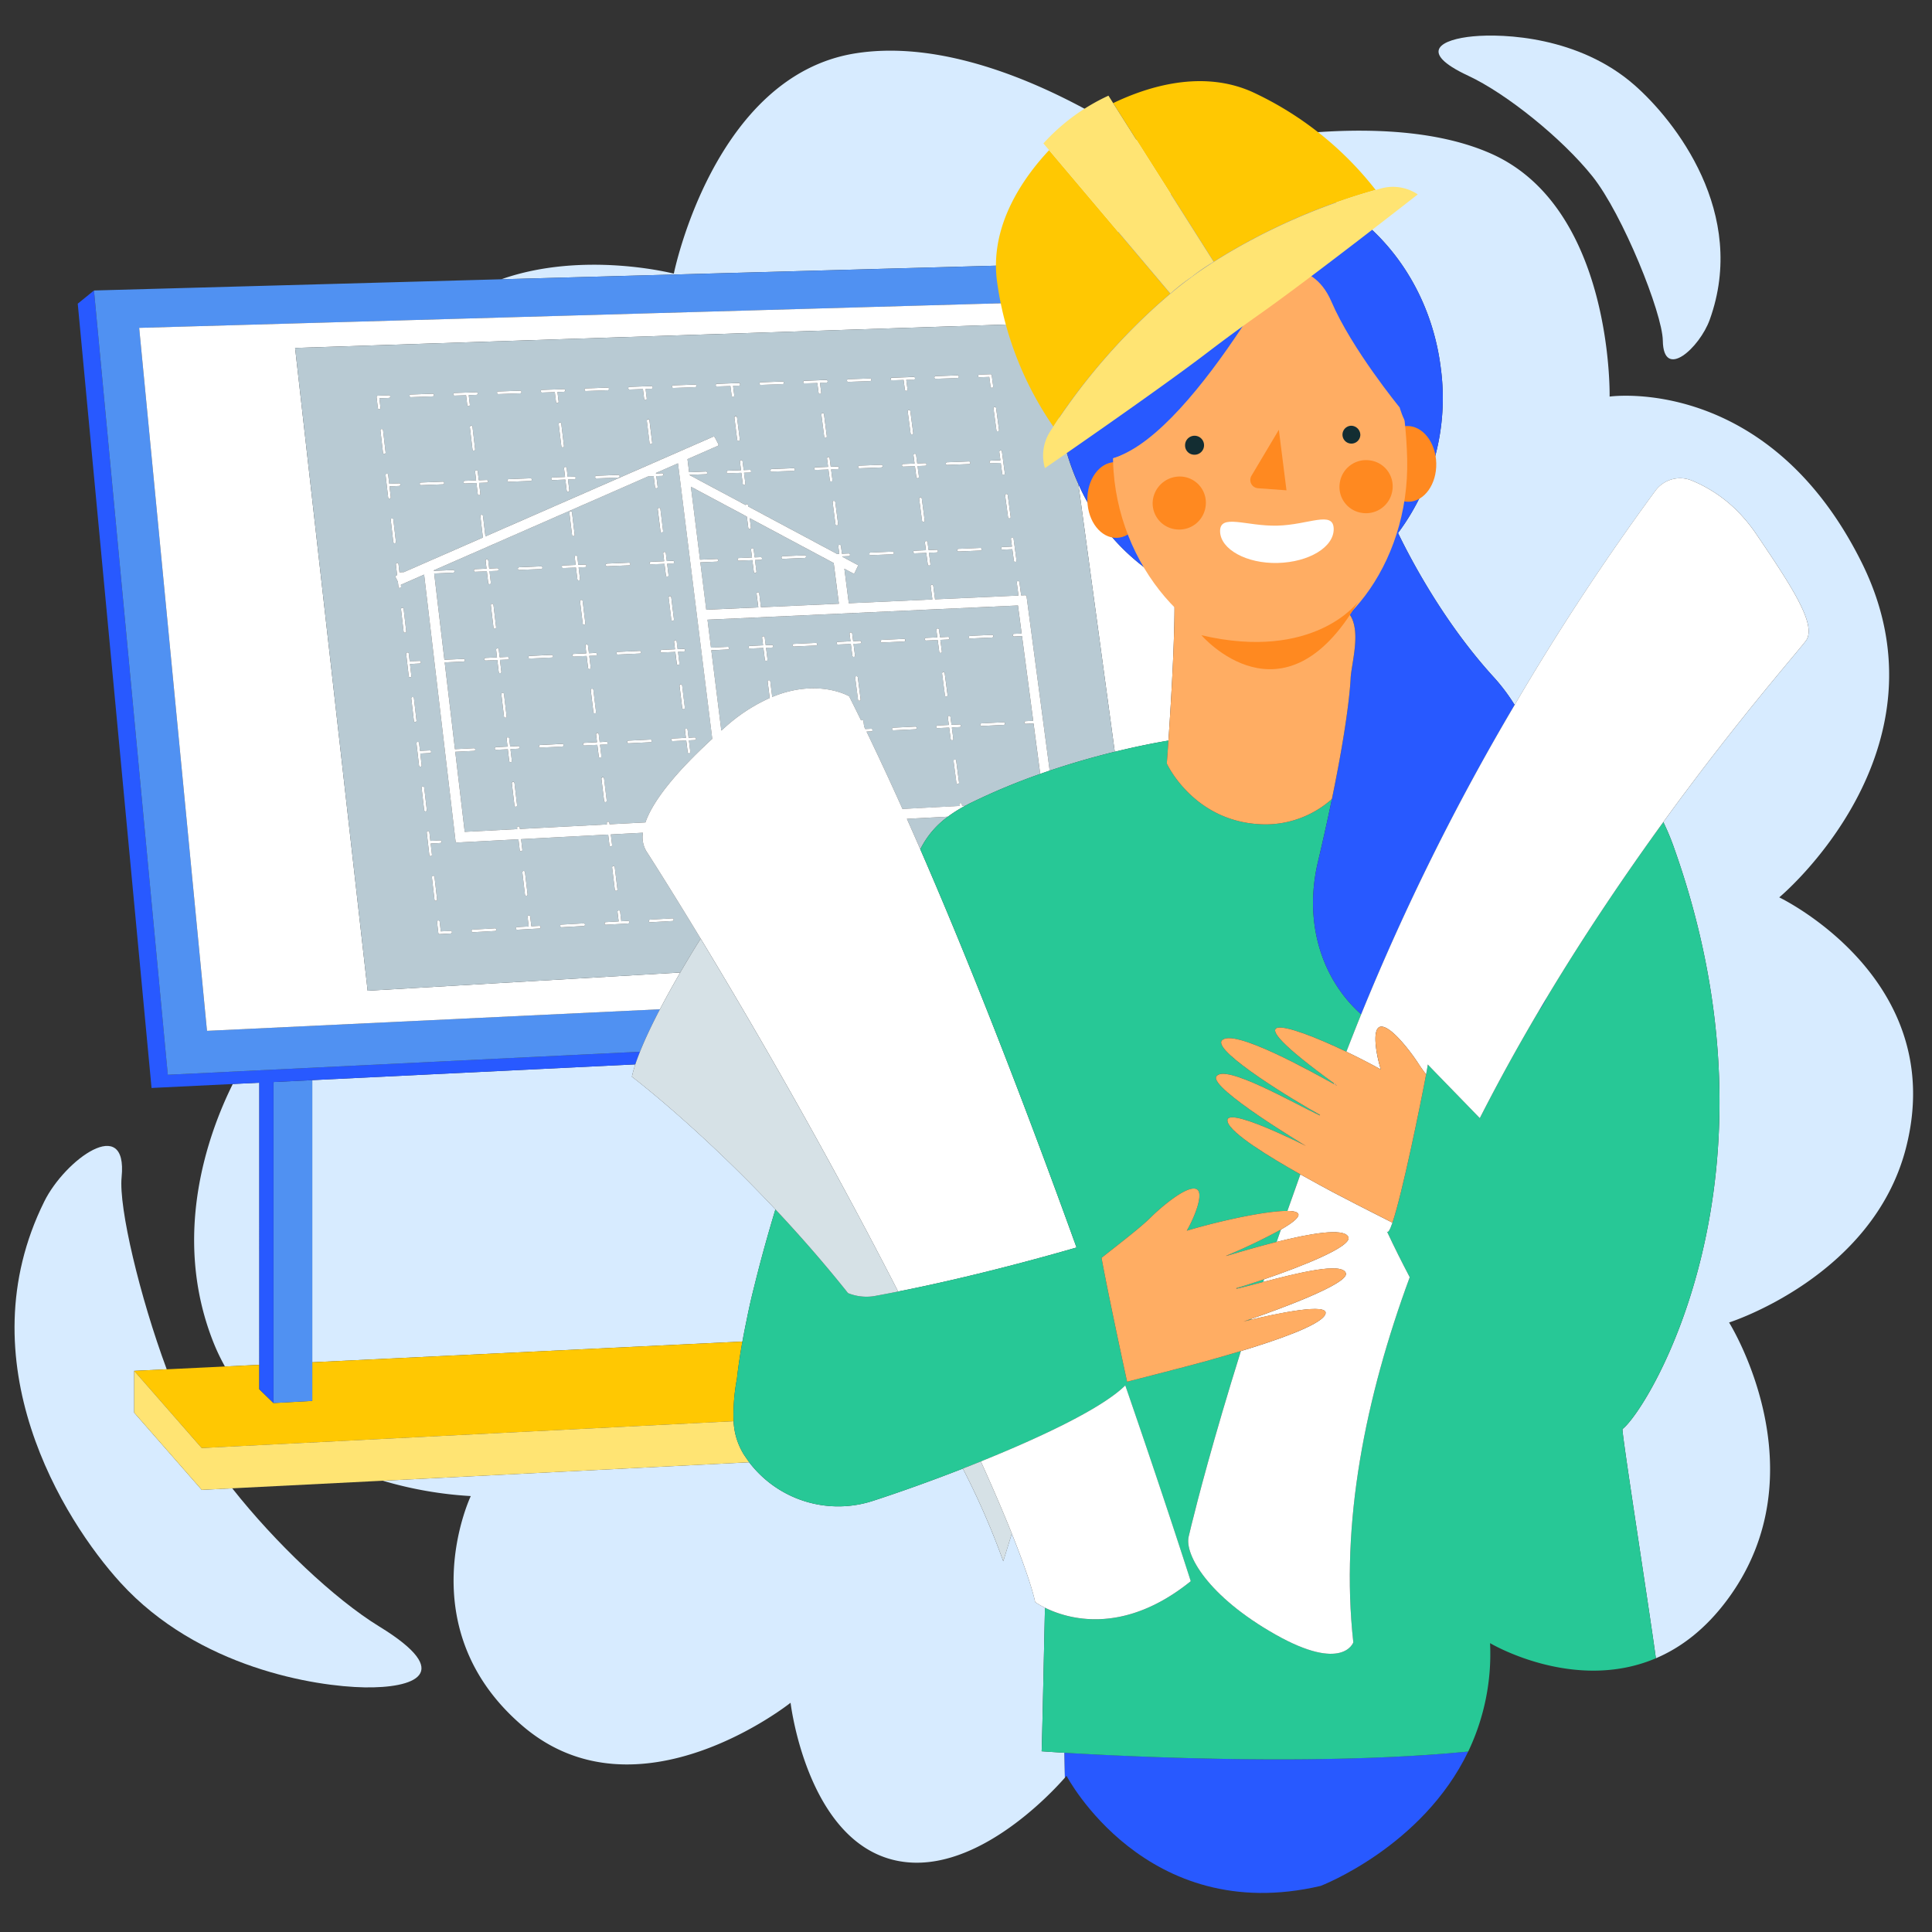<?xml version="1.0" encoding="UTF-8"?>
<svg xmlns="http://www.w3.org/2000/svg" xmlns:xlink="http://www.w3.org/1999/xlink" id="Calque_1" data-name="Calque 1" viewBox="0 0 500 500">
  <rect x="0" y="0" width="500" height="500" fill="#333333" stroke="none"/>
  <defs>
    <style>.cls-1{fill:none;}.cls-2{fill:#d7ebff;}.cls-3{fill:url(#linear-gradient);}.cls-4{fill:url(#linear-gradient-2);}.cls-5{fill:#362624;}.cls-6{fill:#ffc802;}.cls-7{fill:#ffe473;}.cls-8{fill:#5091f2;}.cls-9{fill:#2859ff;}.cls-10{fill:#fff;}.cls-11{fill:#b8cad3;}.cls-12{fill:#27c896;}.cls-13{fill:#d6e1e6;}.cls-14{fill:#ffad63;}.cls-15{fill:#ff8920;}.cls-16{fill:#132d32;}</style>
    <linearGradient id="linear-gradient" x1="4879.217" y1="594.888" x2="5188.035" y2="594.888" gradientTransform="matrix(0.983, -0.056, 0, 1, -4759.593, 66.087)" gradientUnits="userSpaceOnUse">
      <stop offset="0" stop-color="#fde9b6"></stop>
      <stop offset="1" stop-color="#038f9e"></stop>
    </linearGradient>
    <linearGradient id="linear-gradient-2" x1="4879.217" y1="573.608" x2="5188.035" y2="573.608" xlink:href="#linear-gradient"></linearGradient>
  </defs>
  <title>renovation-maison-plan-femme</title>
  <polygon class="cls-1" points="43.425 278.147 43.425 278.147 33.539 173.109 43.425 278.147"></polygon>
  <path class="cls-2" d="M269.573,453.224c.078-.355.526-21.835.864-37.145-.118-.059-.239-.118-.349-.175a17.209,17.209,0,0,1-2.2-1.3s-.737-4.473-6.034-17.7l-2.211,7.135a203.062,203.062,0,0,0-10.459-23.97c-8.5,3.318-16.748,6.239-23.171,8.321a28.988,28.988,0,0,1-32.127-9.951l-80.87,4.076-13.917.7a100.255,100.255,0,0,0,22.739,3.966s-16.3,34.174,13.493,59.559S204.6,440.67,204.6,440.67s4.09,34.884,26.354,40.61c20.532,5.281,41.5-17.621,44.641-21.22q-.055-3.242-.1-6.451C271.713,453.382,269.573,453.224,269.573,453.224Z"></path>
  <path class="cls-2" d="M163.528,278.646a32.441,32.441,0,0,1,.894-3.187l-83.607,4.078v73.019l111.321-5.367c.338-1.877.721-3.82,1.14-5.813q.858-4.332,1.955-8.587c1.528-6.251,3.364-12.9,5.444-19.793C180.412,291.443,163.528,278.646,163.528,278.646Z"></path>
  <path class="cls-2" d="M67.109,280.205l-6.867.335c-6.388,12.867-15.883,39.088-5.129,66.555a52.968,52.968,0,0,0,3.1,6.55l8.9-.429Z"></path>
  <path class="cls-2" d="M460.467,232.24s45.6-37.894,21.323-86.682-65.225-42.922-65.225-42.922S417.57,53.9,385.973,39.8s-84.995,1.159-84.995,1.159S258.154,8.007,221.425,13.8s-47.04,57.022-47.04,57.022-23.295-6.061-44.65,1.456l153.159-4.212c7.69-11.759,19.628-19.992,33.79-21.742,27.277-3.37,52.435,18.551,56.193,48.962a58.371,58.371,0,0,1-11.068,42.654c3.655,7.544,12.216,23.583,24.885,37.432a48.869,48.869,0,0,1,5.3,7.071,636.871,636.871,0,0,1,36.442-55.462,7.94,7.94,0,0,1,9.344-2.644,35.976,35.976,0,0,1,13.155,9.3,40.76,40.76,0,0,1,3.548,4.519c9.6,14.136,15.362,23.177,13.113,27.333-.786,1.454-16.972,19.483-37.125,47.26a63.129,63.129,0,0,1,2.559,6.064c30.67,85.559-6.446,145.919-13.121,151.018-.355.271,6.747,45.554,8.637,59.325,6.409-2.727,12.775-7.456,18.487-15.156,24.627-33.2.452-71.74.452-71.74s37.17-11.794,45.763-45.111C504.566,253.282,460.467,232.24,460.467,232.24Z"></path>
  <path class="cls-2" d="M34.726,365.6V354.777h0l8.423-.406c-6.989-18.822-12.456-41.884-11.675-49.724,1.629-16.387-14.647-4.535-20.012,6.291-20.521,41.382,4.83,82.325,19.736,98.674C51.33,431.7,81.652,436.464,94.333,436.689s23.771-3.541,3.819-15.752c-11.618-7.118-26.934-21.68-38.045-35.76l-7.9.4Z"></path>
  <polygon class="cls-2" points="38.252 358.806 43.816 365.164 43.817 365.164 38.252 358.806"></polygon>
  <path class="cls-2" d="M379.97,19.6c9.863,4.591,24.295,16.214,32.136,26.018s18.12,35.417,18.229,42.526c.155,10.448,9.546,1.808,12.139-5.4C452.4,55.205,433.5,31.2,422.935,21.965,408.661,9.482,389.2,8.651,381.214,9.406S366.527,13.331,379.97,19.6Z"></path>
  <polygon class="cls-2" points="193.89 378.434 193.89 378.433 113.02 382.51 193.89 378.434"></polygon>
  <polygon class="cls-3" points="193.89 378.434 193.89 378.433 113.02 382.51 193.89 378.434"></polygon>
  <polygon class="cls-2" points="43.817 365.164 43.816 365.164 44.296 365.713 44.297 365.712 43.817 365.164"></polygon>
  <polygon class="cls-4" points="43.817 365.164 43.816 365.164 44.296 365.713 44.297 365.712 43.817 365.164"></polygon>
  <path class="cls-5" d="M52.208,374.751,44.3,365.712h0l7.91,9.039,15.728-.793h.007l105.98-5.342Z"></path>
  <path class="cls-6" d="M38.252,358.806l5.565,6.358.48.549,7.911,9.038,121.714-6.135,15.932-.8a49.69,49.69,0,0,1,.861-10.992c.328-2.982.8-6.2,1.422-9.633L80.815,352.555v10l-10.039.553-3.667-3.571v-6.318l-8.9.429-15.06.726-8.423.406Z"></path>
  <path class="cls-7" d="M193.89,378.433c-.111-.148-.21-.307-.318-.458q-.351-.481-.695-1c-.088-.133-.186-.255-.272-.39q-.155-.244-.308-.494l-.016-.024c-.045-.073-.083-.158-.126-.233a17.779,17.779,0,0,1-2.3-8.022l-15.932.8-105.98,5.342h-.007l-15.728.793-7.91-9.039-.48-.549-5.564-6.358-3.525-4.028h0V365.6l17.48,19.973,7.9-.4,39-1.966,13.917-.7Z"></path>
  <polygon class="cls-8" points="70.776 280.026 70.776 363.106 80.815 362.553 80.815 352.555 80.815 279.536 70.776 280.026"></polygon>
  <path class="cls-9" d="M67.109,353.216v6.318l3.667,3.571v-83.08l10.039-.49,83.607-4.078c.345-1.042.755-2.141,1.207-3.272l-122.2,5.961h0L33.539,173.109,24.322,75.175h0l-4.2,3.418,19.1,202.972,21.018-1.025,6.867-.335Z"></path>
  <path class="cls-8" d="M33.539,173.109l9.886,105.038,122.2-5.961c1.391-3.477,3.227-7.288,5.157-10.986l-117.22,5.585L36.018,84.848l241.747-6.9a55.465,55.465,0,0,1,5.129-9.883L129.735,72.276l-105.413,2.9h0Z"></path>
  <path class="cls-10" d="M95.148,256.4,76.374,90.052l197.04-6.487.942,6.93a58.437,58.437,0,0,1,3.409-12.546l-241.747,6.9L53.567,266.784l117.22-5.585c1.773-3.4,3.614-6.681,5.259-9.516Z"></path>
  <path class="cls-10" d="M303.871,151.728a54.831,54.831,0,0,1-24.789-26.471l9.421,69.3c6.213-1.523,11.131-2.434,13.889-2.894C303.08,181.6,304.318,161.341,303.871,151.728Z"></path>
  <path class="cls-11" d="M238.173,219.792c.136-.259.272-.523.408-.781a23.077,23.077,0,0,1,6.737-7.654l-10.612.559Q236.442,215.816,238.173,219.792Z"></path>
  <path class="cls-11" d="M265.475,187.326h-.017a.343.343,0,0,1-.016-.685l1.948-.1-2.9-21.91-2.037.093h-.015a.343.343,0,0,1-.016-.685l1.978-.09-.959-7.245L183.1,160.386l.9,7.226,4.343-.2a.343.343,0,0,1,.031.685l-4.289.2,2.592,20.784c.342-.3.68-.608,1.032-.917A44.264,44.264,0,0,1,199.2,180.65l-.529-4.2a.343.343,0,1,1,.68-.086l.5,4.01c.739-.3,1.469-.584,2.177-.818,10.714-3.525,17.727.648,17.727.648,1.032,2.048,2.067,4.143,3.1,6.262a.34.34,0,0,1,.6.178l.181,1.413c.1.206.2.414.3.621l1.52-.075a.343.343,0,0,1,.034.685l-1.232.06c3.1,6.409,6.2,13.1,9.3,20.008l14.743-.771-.045-.344a.343.343,0,1,1,.68-.089l.052.4.872-.046c.36-.191.716-.389,1.082-.57a164.627,164.627,0,0,1,18.261-7.643l-1.729-13.062Zm-65.706-19.746-1.517.069.38,3.019a.343.343,0,0,1-.3.383l-.043,0a.344.344,0,0,1-.34-.3l-.387-3.073-3.494.159h-.016a.343.343,0,0,1-.015-.685l3.439-.157-.244-1.939a.343.343,0,1,1,.68-.086l.251,1.994,1.572-.072a.343.343,0,1,1,.031.685Zm11.4-.518-5.7.259h-.016a.343.343,0,0,1-.015-.685l5.7-.259a.348.348,0,0,1,.358.327A.343.343,0,0,1,211.166,167.062Zm11.268,14.292a.287.287,0,0,1-.044,0,.343.343,0,0,1-.34-.3l-.729-5.673a.343.343,0,0,1,.68-.087l.729,5.674A.343.343,0,0,1,222.433,181.354Zm.13-14.81-1.678.076.386,3a.342.342,0,0,1-.3.384l-.043,0a.344.344,0,0,1-.34-.3l-.393-3.06-3.334.151h-.016a.343.343,0,0,1-.015-.685l3.278-.149-.248-1.932a.343.343,0,0,1,.68-.087l.255,1.988,1.734-.079a.343.343,0,1,1,.031.685Zm5.683-.259a.343.343,0,0,1-.015-.685l5.7-.259a.343.343,0,1,1,.031.685l-5.7.259Zm8.671,22.442-5.711.28h-.017a.343.343,0,0,1-.016-.685l5.712-.28a.338.338,0,0,1,.359.326A.343.343,0,0,1,236.917,188.727Zm2.725-22.96a.343.343,0,0,1-.015-.685l2.956-.134-.252-1.923a.343.343,0,0,1,.68-.09l.26,1.982,2.055-.093a.343.343,0,1,1,.031.685l-2,.091.392,2.988a.343.343,0,0,1-.295.384l-.045,0a.344.344,0,0,1-.34-.3l-.4-3.046-3.015.137Zm5.592,14.124a.343.343,0,0,1-.295.385l-.045,0a.343.343,0,0,1-.34-.3l-.741-5.653a.343.343,0,1,1,.68-.089Zm2.67,22.993a.348.348,0,0,1-.045,0,.343.343,0,0,1-.34-.3l-.741-5.652a.343.343,0,0,1,.679-.09l.742,5.652A.343.343,0,0,1,247.9,202.883Zm.436-14.717-2.007.1.384,2.93a.343.343,0,0,1-.3.384l-.045,0a.343.343,0,0,1-.34-.3l-.391-2.985-3.017.148h-.017a.343.343,0,0,1-.017-.685l2.962-.145-.26-1.985a.343.343,0,0,1,.68-.089l.268,2.04,2.063-.1a.343.343,0,1,1,.034.685Zm2.7-22.918a.343.343,0,0,1-.015-.685l5.7-.259a.347.347,0,0,1,.358.327.343.343,0,0,1-.327.358l-5.7.259Zm8.724,22.358-5.711.28h-.017a.343.343,0,0,1-.016-.685l5.711-.28a.343.343,0,1,1,.034.685Z"></path>
  <path class="cls-11" d="M195.8,153.669a.343.343,0,1,1,.68-.085l.449,3.569,20.171-.917-1.347-10.529L194.028,134.1l.3,2.4a.343.343,0,0,1-.3.383l-.043,0a.343.343,0,0,1-.34-.3l-.363-2.884-14.482-7.739,2.355,18.885,4.346-.182a.343.343,0,1,1,.029.685l-4.29.18,1.529,12.265,13.469-.612Zm6.761-9.719,5.685-.238a.339.339,0,0,1,.357.328.343.343,0,0,1-.328.357l-5.685.238h-.015a.343.343,0,0,1-.014-.685Zm-7.095,4.322-.043,0a.343.343,0,0,1-.34-.3l-.379-3.009-3.485.146h-.015a.343.343,0,0,1-.014-.685l3.428-.144-.252-2a.343.343,0,1,1,.68-.085l.259,2.061,1.57-.066a.343.343,0,0,1,.029.685l-1.513.063.371,2.952A.343.343,0,0,1,195.467,148.272Z"></path>
  <path class="cls-11" d="M169.755,122.4l.016.128,1.57-.06a.343.343,0,0,1,.026.685l-1.511.058.342,2.773a.342.342,0,0,1-.3.382l-.042,0a.343.343,0,0,1-.34-.3l-.349-2.831-1.45.056L112.275,147.6l.016.134,4.989-.209a.343.343,0,0,1,.029.685l-4.937.207,2.637,22.329,4.95-.225a.343.343,0,0,1,.031.685l-4.9.223,2.652,22.452,4.911-.241a.343.343,0,0,1,.033.685l-4.864.239,2.447,20.717,13.592-.711-.038-.324a.343.343,0,0,1,.681-.081l.044.369,22.529-1.179-.04-.328a.343.343,0,0,1,.681-.082l.045.375,9.272-.485c1.87-5.347,7.383-12.508,17.3-21.638l-8.872-71.295Zm.764,9a.341.341,0,0,1,.382.3l.7,5.717a.343.343,0,0,1-.3.382l-.043,0a.342.342,0,0,1-.339-.3l-.7-5.716A.343.343,0,0,1,170.52,131.407Zm-2.07,13.974,3.429-.144-.249-2.016a.343.343,0,0,1,.681-.084l.255,2.07,1.569-.066a.343.343,0,0,1,.028.685l-1.514.064.365,2.963a.343.343,0,0,1-.3.382l-.042,0a.343.343,0,0,1-.34-.3l-.372-3.019-3.485.146h-.015a.343.343,0,0,1-.014-.685Zm5.975,14.906a.343.343,0,0,1-.3.382.323.323,0,0,1-.042,0,.342.342,0,0,1-.34-.3l-.7-5.716a.343.343,0,1,1,.68-.084Zm-26.776-27.974a.343.343,0,0,1,.381.3l.692,5.739a.343.343,0,0,1-.3.381l-.041,0a.343.343,0,0,1-.34-.3l-.692-5.738A.344.344,0,0,1,147.648,132.314Zm-1.941,14.021,3.27-.137-.244-2.027a.343.343,0,1,1,.681-.082l.251,2.08,1.728-.072a.338.338,0,0,1,.357.328.343.343,0,0,1-.328.357l-1.675.07.359,2.975a.343.343,0,0,1-.3.382l-.042,0a.343.343,0,0,1-.339-.3l-.365-3.029-3.323.139h-.015a.343.343,0,0,1-.014-.685Zm5.782,14.968a.344.344,0,0,1-.3.382l-.042,0a.343.343,0,0,1-.339-.3l-.692-5.738a.343.343,0,0,1,.68-.082Zm-28.5-13.329h-.015a.343.343,0,0,1-.015-.685l2.949-.124-.24-2.039a.343.343,0,0,1,.681-.08l.247,2.09,2.05-.086a.34.34,0,0,1,.357.328.343.343,0,0,1-.328.357l-2,.084.352,2.987a.343.343,0,0,1-.3.38l-.04,0a.343.343,0,0,1-.341-.3l-.358-3.038Zm5.4,14.353a.343.343,0,0,1-.3.38l-.04,0a.343.343,0,0,1-.34-.3l-.679-5.76a.343.343,0,0,1,.681-.08Zm-2.719,8.623a.343.343,0,0,1-.015-.685l2.964-.135-.231-1.963a.343.343,0,1,1,.681-.08l.237,2.012,2.048-.093a.338.338,0,0,1,.358.327.343.343,0,0,1-.327.358l-2,.091.361,3.066a.343.343,0,0,1-.3.38l-.041,0a.343.343,0,0,1-.34-.3l-.367-3.115-3.013.137Zm5.435,14.417a.343.343,0,0,1-.3.38l-.041,0a.343.343,0,0,1-.34-.3l-.679-5.76a.343.343,0,0,1,.681-.08Zm2.416,23.421-.041,0a.343.343,0,0,1-.34-.3l-.679-5.76a.343.343,0,1,1,.681-.081l.679,5.76A.343.343,0,0,1,133.524,208.789Zm.585-15.021-2,.1.356,3.022a.344.344,0,0,1-.3.381l-.041,0a.343.343,0,0,1-.34-.3l-.362-3.068-3.026.148h-.017a.343.343,0,0,1-.016-.685l2.979-.146-.237-2.01a.343.343,0,1,1,.681-.08l.242,2.056,2.046-.1a.343.343,0,1,1,.034.685Zm.256-46.271h-.015a.343.343,0,0,1-.014-.685l5.685-.239a.343.343,0,0,1,.029.685Zm2.7,22.935a.343.343,0,0,1-.015-.685l5.7-.26a.343.343,0,0,1,.031.685l-5.7.259Zm8.463,22.776-5.711.28H139.8a.343.343,0,0,1-.016-.685l5.711-.28a.339.339,0,0,1,.359.325A.343.343,0,0,1,145.532,193.209Zm2.935-23.295a.343.343,0,0,1-.015-.685l3.285-.149-.236-1.955a.343.343,0,0,1,.68-.082l.242,2.005,1.727-.079a.343.343,0,0,1,.031.685l-1.676.076.368,3.05a.342.342,0,0,1-.3.381l-.041,0a.343.343,0,0,1-.34-.3l-.374-3.1-3.336.152Zm5.79,14.343a.342.342,0,0,1-.3.381.3.3,0,0,1-.041,0,.343.343,0,0,1-.34-.3l-.692-5.739a.343.343,0,0,1,.681-.082Zm2.468,23.334a.307.307,0,0,1-.042,0,.343.343,0,0,1-.34-.3l-.692-5.738a.343.343,0,1,1,.68-.082l.692,5.738A.342.342,0,0,1,156.725,207.591Zm.23-14.943-1.677.082.362,3a.343.343,0,0,1-.3.381l-.042,0a.343.343,0,0,1-.34-.3l-.368-3.051-3.349.164h-.017a.343.343,0,0,1-.016-.685l3.3-.162-.242-2a.343.343,0,1,1,.681-.082l.247,2.053,1.725-.085a.343.343,0,0,1,.033.685Zm.152-46.1h-.015a.343.343,0,0,1-.014-.685l5.686-.239a.34.34,0,0,1,.357.328.343.343,0,0,1-.328.357Zm2.757,22.852a.343.343,0,0,1-.015-.685l5.7-.259a.343.343,0,0,1,.031.685l-5.7.259Zm8.515,22.693-5.712.28h-.017a.343.343,0,0,1-.016-.685l5.712-.28a.343.343,0,0,1,.034.685Zm9.186-3.516a.34.34,0,0,1,.382.3l.253,2.05,1.569-.077a.343.343,0,0,1,.033.685l-1.518.075.368,2.984a.343.343,0,0,1-.3.382.322.322,0,0,1-.042,0,.343.343,0,0,1-.34-.3l-.374-3.035-3.507.172h-.017a.343.343,0,0,1-.017-.685l3.456-.17-.246-2A.343.343,0,0,1,177.565,188.572Zm-1.707-11.051a.343.343,0,1,1,.68-.084l.7,5.717a.343.343,0,0,1-.3.382.322.322,0,0,1-.042,0,.342.342,0,0,1-.339-.3Zm1.445-9.262a.343.343,0,0,1-.327.358l-1.516.069.374,3.034a.343.343,0,0,1-.3.382.323.323,0,0,1-.042,0,.343.343,0,0,1-.34-.3l-.38-3.087-3.5.159h-.016a.343.343,0,0,1-.015-.685l3.443-.157-.24-1.947a.343.343,0,0,1,.68-.084l.247,2,1.569-.071A.345.345,0,0,1,177.3,168.26Z"></path>
  <path class="cls-11" d="M274.1,107.49a61.309,61.309,0,0,1,.257-17l-.942-6.93L76.374,90.052,95.148,256.4l80.9-4.719c.459-.792.909-1.561,1.33-2.273,2.306-3.893,3.959-6.479,3.959-6.479-8.624-14.242-14.035-22.6-14.035-22.6a7.068,7.068,0,0,1-.916-4.814l-8.305.437.33,2.735a.343.343,0,0,1-.3.382l-.041,0a.343.343,0,0,1-.34-.3l-.335-2.781-22.535,1.187.325,2.754a.343.343,0,0,1-.3.381l-.04,0a.343.343,0,0,1-.34-.3l-.33-2.8-15.878.836a.39.39,0,0,1-.4-.34l-.227-1.925v-.005l-7.905-67.071-6.005,2.633-.01,0,.052.453a.343.343,0,0,1-.3.38l-.04,0a.343.343,0,0,1-.34-.3l-.152-1.32-.584-1.149a.334.334,0,0,1,.155-.466l.232-.1-.316-2.746a.343.343,0,0,1,.3-.38.339.339,0,0,1,.38.3l.242,2.1,1.159-.049,20.433-8.948-.649-5.508a.343.343,0,1,1,.681-.08l.625,5.3,58.919-25.8a.378.378,0,0,1,.475.185l.884,1.722a.353.353,0,0,1,.025.267.31.31,0,0,1-.171.19l-7.838,3.436.421,3.377,4.349-.168a.343.343,0,0,1,.026.685l-4.29.165.006.051,14.538,7.771a.339.339,0,0,1,.264-.2.343.343,0,0,1,.383.3l.034.268,22.987,12.287.567-.024-.256-1.992a.343.343,0,0,1,.68-.087l.264,2.051,1.73-.073a.336.336,0,0,1,.357.328.343.343,0,0,1-.328.357l-1.671.07.012.094,3.948,2.11c.1.054.118.234.037.4l-.776,1.638c-.08.168-.226.261-.327.208l-2.351-1.256,1.145,8.934,21.632-.983-.448-3.418a.343.343,0,1,1,.68-.089l.456,3.476,21.6-.982-.451-3.37a.343.343,0,0,1,.68-.091l.458,3.43,1.014-.046h0a.385.385,0,0,1,.388.329v0l5.977,45.067c6.141-2.072,11.9-3.674,16.846-4.886l-9.421-69.3A61.147,61.147,0,0,1,274.1,107.49ZM168.248,238l5.738-.322a.343.343,0,0,1,.039.685l-5.738.322h-.02a.343.343,0,0,1-.018-.685Zm-9.529-13.873a.344.344,0,0,1,.381.3l.692,5.738a.343.343,0,0,1-.3.381l-.041,0a.342.342,0,0,1-.34-.3l-.692-5.738A.343.343,0,0,1,158.719,224.125Zm-1.947,14.518,3.33-.187-.3-2.473a.343.343,0,0,1,.681-.082l.3,2.517,1.722-.1a.347.347,0,0,1,.362.323.343.343,0,0,1-.323.362l-5.738.323h-.02a.343.343,0,0,1-.019-.685Zm-11.476.645,5.738-.322a.343.343,0,0,1,.039.685l-5.738.322h-.019a.343.343,0,0,1-.019-.685Zm-9.816-13.9a.343.343,0,0,1,.381.3l.679,5.76a.343.343,0,0,1-.3.381l-.04,0a.343.343,0,0,1-.34-.3l-.679-5.76A.343.343,0,0,1,135.481,225.388Zm-1.66,14.545,3.01-.169-.292-2.475a.343.343,0,0,1,.681-.08l.3,2.516,2.042-.115a.349.349,0,0,1,.361.323.343.343,0,0,1-.323.361l-5.738.323h-.019a.343.343,0,0,1-.019-.685Zm-11.476.645,5.738-.322a.343.343,0,1,1,.038.684l-5.738.323h-.019a.343.343,0,0,1-.019-.685Zm-14.852-53.711-.04,0a.342.342,0,0,1-.34-.3l-.666-5.782a.343.343,0,1,1,.681-.078l.666,5.782A.343.343,0,0,1,107.492,186.867ZM110.157,210l-.04,0a.343.343,0,0,1-.34-.3l-.666-5.783a.343.343,0,0,1,.681-.079l.666,5.783A.343.343,0,0,1,110.157,210Zm2.664,23.129-.039,0a.343.343,0,0,1-.34-.3l-.666-5.782a.343.343,0,1,1,.681-.078l.666,5.782A.343.343,0,0,1,112.82,233.125Zm4.148,8.1a.343.343,0,0,1-.323.362l-2.852.16h-.019a.342.342,0,0,1-.34-.3l-.327-2.838a.343.343,0,1,1,.681-.079l.29,2.517,2.529-.142A.349.349,0,0,1,116.968,241.224Zm-2.7-23.41a.342.342,0,0,1-.324.36l-2.488.131.331,2.875a.343.343,0,0,1-.3.38l-.04,0a.343.343,0,0,1-.34-.3l-.666-5.782a.343.343,0,1,1,.681-.078l.256,2.225,2.531-.133A.343.343,0,0,1,114.271,217.814Zm-2.683-23.284a.342.342,0,0,1-.325.359l-2.487.122.35,3.04a.343.343,0,0,1-.3.38.288.288,0,0,1-.04,0,.342.342,0,0,1-.34-.3l-.666-5.782a.343.343,0,0,1,.681-.078l.237,2.059,2.532-.124A.343.343,0,0,1,111.588,194.53Zm-6.172-25.691a.341.341,0,0,1,.38.3l.232,2.018,2.534-.115a.339.339,0,0,1,.358.327.343.343,0,0,1-.327.358l-2.486.113.355,3.081a.343.343,0,0,1-.3.38l-.04,0a.342.342,0,0,1-.34-.3l-.666-5.782A.343.343,0,0,1,105.416,168.84Zm-1.332-11.564a.341.341,0,0,1,.38.3l.666,5.782a.342.342,0,0,1-.3.38l-.04,0a.343.343,0,0,1-.34-.3l-.666-5.782A.343.343,0,0,1,104.084,157.276Zm-6.542-54.76a.342.342,0,0,1,.248-.119l2.855-.1a.334.334,0,0,1,.354.33.342.342,0,0,1-.33.355l-2.484.087.285,2.468a.343.343,0,0,1-.3.38.281.281,0,0,1-.039,0,.343.343,0,0,1-.341-.3l-.327-2.838A.341.341,0,0,1,97.542,102.516ZM99.5,117.481l-.039,0a.343.343,0,0,1-.34-.3l-.666-5.782a.343.343,0,0,1,.681-.079L99.8,117.1A.342.342,0,0,1,99.5,117.481Zm2.664,23.129-.04,0a.343.343,0,0,1-.34-.3l-.666-5.782a.343.343,0,0,1,.681-.078l.666,5.782A.343.343,0,0,1,102.164,140.61Zm1.132-14.835-2.485.1.322,2.8a.343.343,0,0,1-.3.38l-.039,0a.343.343,0,0,1-.34-.3l-.666-5.783a.343.343,0,1,1,.681-.078l.266,2.3,2.537-.1a.343.343,0,1,1,.027.685Zm3.02-22.992a.343.343,0,0,1-.012-.685l5.66-.2a.337.337,0,0,1,.354.33.342.342,0,0,1-.331.354l-5.66.2Zm8.325,22.555-5.672.218h-.013a.343.343,0,0,1-.013-.685l5.673-.218a.343.343,0,0,1,.026.685Zm2.995-22.951a.343.343,0,0,1-.012-.685l5.66-.2a.343.343,0,1,1,.024.685l-2,.07.291,2.467a.344.344,0,0,1-.3.381l-.04,0a.342.342,0,0,1-.34-.3l-.3-2.523-2.975.1Zm5.323,13.859a.343.343,0,0,1-.3.38l-.041,0a.343.343,0,0,1-.34-.3l-.679-5.76a.343.343,0,1,1,.68-.08Zm3.028,8.656-2,.077.329,2.788a.343.343,0,0,1-.3.38l-.04,0a.343.343,0,0,1-.34-.3l-.335-2.842-2.988.115H120.3a.343.343,0,0,1-.013-.685l2.934-.113-.264-2.235a.343.343,0,1,1,.681-.08l.27,2.289,2.052-.079a.343.343,0,0,1,.026.685Zm2.968-22.911a.343.343,0,0,1-.012-.685l5.66-.2a.334.334,0,0,1,.354.331.342.342,0,0,1-.331.354l-5.659.2Zm8.376,22.474-5.672.218h-.013a.343.343,0,0,1-.013-.685l5.672-.219a.347.347,0,0,1,.356.33A.343.343,0,0,1,137.331,124.466Zm2.943-22.87a.343.343,0,0,1-.012-.685l5.66-.2a.338.338,0,0,1,.354.331.342.342,0,0,1-.33.354l-1.673.059.3,2.465a.343.343,0,0,1-.3.382l-.041,0a.343.343,0,0,1-.34-.3l-.3-2.524-3.3.116Zm5.68,13.8a.342.342,0,0,1-.3.381.308.308,0,0,1-.042,0,.343.343,0,0,1-.339-.3l-.692-5.738a.343.343,0,1,1,.68-.082Zm2.722,8.632L147,124.1l.335,2.78a.343.343,0,0,1-.3.381l-.041,0a.342.342,0,0,1-.34-.3l-.342-2.836-3.312.127h-.013a.343.343,0,0,1-.013-.685l3.255-.125-.268-2.22a.343.343,0,0,1,.681-.082l.274,2.275,1.729-.066a.343.343,0,0,1,.027.685Zm2.917-22.83a.343.343,0,0,1-.012-.685l5.66-.2a.343.343,0,0,1,.024.685l-5.66.2Zm8.429,22.393-5.673.218h-.013a.343.343,0,0,1-.013-.685l5.673-.218a.343.343,0,1,1,.027.685Zm8.468-8.656a.324.324,0,0,1-.043,0,.342.342,0,0,1-.34-.3l-.7-5.717a.343.343,0,1,1,.68-.084l.7,5.716A.343.343,0,0,1,168.49,114.938Zm.094-14.331-1.509.053.3,2.463a.343.343,0,0,1-.3.383l-.042,0a.343.343,0,0,1-.34-.3l-.311-2.523-3.463.121h-.012a.343.343,0,0,1-.012-.685l5.66-.2a.334.334,0,0,1,.354.331A.343.343,0,0,1,168.585,100.607Zm11.32-.4-5.66.2h-.012a.343.343,0,0,1-.012-.685l5.66-.2a.338.338,0,0,1,.354.331A.343.343,0,0,1,179.9,100.211Zm5.659-.2h-.012a.343.343,0,0,1-.012-.685l5.66-.2a.343.343,0,0,1,.024.685l-1.5.053.31,2.462a.343.343,0,0,1-.3.383l-.043,0a.344.344,0,0,1-.34-.3l-.318-2.523Zm5.9,13.706a.343.343,0,0,1-.3.383.333.333,0,0,1-.043,0,.343.343,0,0,1-.34-.3l-.717-5.695a.343.343,0,1,1,.68-.085Zm2.594,8.566-1.509.058.348,2.766a.343.343,0,0,1-.3.383l-.043,0a.344.344,0,0,1-.34-.3l-.356-2.825-3.476.134h-.013a.343.343,0,0,1-.013-.685l3.416-.131L191.5,119.5a.343.343,0,1,1,.68-.085l.283,2.246,1.568-.06a.347.347,0,0,1,.356.329A.343.343,0,0,1,194.057,122.286Zm2.814-22.667a.343.343,0,0,1-.012-.685l5.66-.2a.335.335,0,0,1,.354.331.342.342,0,0,1-.33.354l-5.66.2Zm8.532,22.231-5.672.218h-.013a.343.343,0,0,1-.013-.685l5.672-.218a.343.343,0,0,1,.026.685Zm2.788-22.627a.343.343,0,0,1-.012-.685l5.66-.2a.338.338,0,0,1,.354.331.342.342,0,0,1-.331.354l-1.657.058.316,2.46a.342.342,0,0,1-.3.384l-.044,0a.343.343,0,0,1-.34-.3l-.324-2.523-3.314.116Zm5.789,13.667a.343.343,0,0,1-.3.384l-.044,0a.342.342,0,0,1-.339-.3l-.73-5.674a.344.344,0,0,1,.3-.384.339.339,0,0,1,.383.3Zm2.62,23.077-.044,0a.343.343,0,0,1-.34-.3L215.487,130a.343.343,0,1,1,.68-.087l.729,5.673A.342.342,0,0,1,216.6,135.966Zm.147-14.553-1.664.064.355,2.759a.343.343,0,0,1-.3.383l-.044,0a.343.343,0,0,1-.339-.3l-.362-2.82-3.321.127h-.013a.343.343,0,0,1-.013-.685l3.26-.125-.279-2.171a.343.343,0,0,1,.68-.088l.287,2.232,1.725-.066a.343.343,0,1,1,.026.685Zm43.674,6.43a.342.342,0,0,1,.385.295l.753,5.631a.344.344,0,0,1-.295.385.315.315,0,0,1-.046,0,.342.342,0,0,1-.339-.3l-.754-5.631A.343.343,0,0,1,260.421,127.843Zm-3.012-22.524a.344.344,0,0,1,.385.294l.753,5.631a.343.343,0,0,1-.295.385l-.045,0a.343.343,0,0,1-.339-.3l-.753-5.631A.343.343,0,0,1,257.409,105.319Zm-15.273-7.969,5.66-.2a.338.338,0,0,1,.355.331.343.343,0,0,1-.331.354l-5.66.2h-.012a.343.343,0,0,1-.012-.685Zm-11.319.4,5.66-.2a.343.343,0,0,1,.024.685l-1.965.069.322,2.458a.343.343,0,0,1-.3.384l-.045,0a.343.343,0,0,1-.34-.3l-.331-2.523-3.006.1h-.012a.343.343,0,0,1-.012-.685Zm5.524,14.319a.343.343,0,0,1-.3.384.309.309,0,0,1-.045,0,.343.343,0,0,1-.339-.3l-.742-5.652a.343.343,0,0,1,.68-.089ZM219.521,98.826h-.012a.343.343,0,0,1-.012-.685l5.66-.2a.336.336,0,0,1,.354.331.342.342,0,0,1-.33.354Zm2.885,22.369a.343.343,0,0,1-.013-.685l5.672-.218a.343.343,0,1,1,.027.685l-5.672.218Zm8.612,22.247-5.686.238h-.015A.343.343,0,0,1,225.3,143l5.686-.238a.338.338,0,0,1,.357.328A.343.343,0,0,1,231.019,143.442Zm2.733-22.683a.343.343,0,0,1-.013-.685l2.946-.113-.283-2.155a.343.343,0,0,1,.68-.089l.291,2.218,2.039-.078a.339.339,0,0,1,.355.329.343.343,0,0,1-.329.356l-1.976.076.361,2.751a.343.343,0,0,1-.3.385.358.358,0,0,1-.045,0,.343.343,0,0,1-.34-.3l-.369-2.814-3.009.116Zm5.554,13.914a.343.343,0,0,1-.3.384l-.045,0a.342.342,0,0,1-.339-.3l-.741-5.652a.343.343,0,1,1,.68-.089Zm3.084,8.293-1.986.083.384,2.929a.344.344,0,0,1-.3.385l-.045,0a.343.343,0,0,1-.339-.3l-.392-2.989-3.012.126h-.015a.343.343,0,0,1-.014-.685l2.951-.124-.26-1.981a.343.343,0,1,1,.68-.089l.268,2.041,2.046-.086a.339.339,0,0,1,.357.328A.342.342,0,0,1,242.39,142.965Zm2.707-22.642a.343.343,0,0,1-.013-.685l5.673-.218a.347.347,0,0,1,.356.329.343.343,0,0,1-.329.356l-5.673.218Zm8.664,22.165-5.685.239h-.015a.343.343,0,0,1-.014-.685l5.685-.239a.343.343,0,0,1,.029.685Zm-.281-44.849a.336.336,0,0,1-.354-.33.342.342,0,0,1,.33-.355l2.855-.1a.335.335,0,0,1,.352.3l.378,2.831a.343.343,0,0,1-.294.385l-.046,0a.343.343,0,0,1-.34-.3l-.337-2.523Zm2.962,22.247a.342.342,0,0,1-.013-.685l2.478-.1-.286-2.14a.343.343,0,1,1,.679-.091l.754,5.631a.343.343,0,0,1-.294.385.317.317,0,0,1-.046,0,.343.343,0,0,1-.339-.3L259,119.789l-2.543.1Zm6.329,25.53-.046,0a.343.343,0,0,1-.339-.3l-.4-2.979-2.541.107h-.015a.343.343,0,0,1-.014-.685l2.478-.1-.263-1.97a.343.343,0,0,1,.679-.091l.753,5.631A.343.343,0,0,1,262.771,145.416Z"></path>
  <path class="cls-10" d="M113.788,238.527a.343.343,0,1,0-.681.079l.327,2.838a.342.342,0,0,0,.34.3h.019l2.852-.16a.343.343,0,0,0,.323-.362.349.349,0,0,0-.361-.323l-2.529.142Z"></path>
  <path class="cls-10" d="M168.266,238.683h.02l5.738-.322a.343.343,0,0,0-.039-.685l-5.738.322a.343.343,0,0,0,.018.685Z"></path>
  <path class="cls-10" d="M145.315,239.973h.019l5.738-.322a.343.343,0,0,0-.039-.685l-5.738.322a.343.343,0,0,0,.019.685Z"></path>
  <path class="cls-10" d="M156.791,239.328h.02l5.738-.323a.343.343,0,0,0,.323-.362.347.347,0,0,0-.362-.323l-1.722.1-.3-2.517a.343.343,0,0,0-.681.082l.3,2.473-3.33.187a.343.343,0,0,0,.019.685Z"></path>
  <path class="cls-10" d="M122.364,241.263h.019l5.738-.323a.343.343,0,1,0-.038-.684l-5.738.322a.343.343,0,0,0,.019.685Z"></path>
  <path class="cls-10" d="M133.839,240.618h.019l5.738-.323a.343.343,0,0,0,.323-.361.349.349,0,0,0-.361-.323l-2.042.115-.3-2.516a.343.343,0,0,0-.681.08l.292,2.475-3.01.169a.343.343,0,0,0,.019.685Z"></path>
  <path class="cls-10" d="M261.219,134.157a.315.315,0,0,0,.046,0,.344.344,0,0,0,.295-.385l-.753-5.631a.343.343,0,1,0-.68.091l.754,5.631A.342.342,0,0,0,261.219,134.157Z"></path>
  <path class="cls-10" d="M258.207,111.633l.045,0a.343.343,0,0,0,.295-.385l-.753-5.631a.343.343,0,0,0-.68.091l.753,5.631A.343.343,0,0,0,258.207,111.633Z"></path>
  <path class="cls-10" d="M261.927,139.106a.342.342,0,0,0-.294.385l.263,1.97-2.478.1a.343.343,0,0,0,.014.685h.015l2.541-.107.4,2.979a.343.343,0,0,0,.339.3l.046,0a.343.343,0,0,0,.294-.385l-.753-5.631A.344.344,0,0,0,261.927,139.106Z"></path>
  <path class="cls-10" d="M259.373,122.6a.343.343,0,0,0,.339.3.317.317,0,0,0,.046,0,.343.343,0,0,0,.294-.385l-.754-5.631a.343.343,0,1,0-.679.091l.286,2.14-2.478.1a.342.342,0,0,0,.013.685h.013l2.543-.1Z"></path>
  <path class="cls-10" d="M256.7,100.37l.046,0a.343.343,0,0,0,.294-.385l-.378-2.831a.335.335,0,0,0-.352-.3l-2.855.1a.342.342,0,0,0-.33.355.336.336,0,0,0,.354.33l2.544-.089.337,2.523A.343.343,0,0,0,256.7,100.37Z"></path>
  <path class="cls-10" d="M168.561,99.922l-5.66.2a.343.343,0,0,0,.012.685h.012l3.463-.121.311,2.523a.343.343,0,0,0,.34.3l.042,0a.343.343,0,0,0,.3-.383l-.3-2.463,1.509-.053a.343.343,0,0,0,.331-.354A.334.334,0,0,0,168.561,99.922Z"></path>
  <path class="cls-10" d="M157.6,100.648a.341.341,0,0,0-.354-.331l-5.66.2a.343.343,0,0,0,.012.685h.012l5.66-.2A.343.343,0,0,0,157.6,100.648Z"></path>
  <path class="cls-10" d="M179.88,99.526l-5.66.2a.343.343,0,0,0,.012.685h.012l5.66-.2a.343.343,0,0,0,.33-.354A.338.338,0,0,0,179.88,99.526Z"></path>
  <path class="cls-10" d="M230.829,98.43h.012l3.006-.1.331,2.523a.343.343,0,0,0,.34.3l.045,0a.343.343,0,0,0,.3-.384l-.322-2.458,1.965-.069a.343.343,0,0,0-.024-.685l-5.66.2a.343.343,0,0,0,.012.685Z"></path>
  <path class="cls-10" d="M225.511,98.274a.336.336,0,0,0-.354-.331l-5.66.2a.343.343,0,0,0,.012.685h.012l5.66-.2A.342.342,0,0,0,225.511,98.274Z"></path>
  <path class="cls-10" d="M242.148,98.034h.012l5.66-.2a.343.343,0,0,0,.331-.354.338.338,0,0,0-.355-.331l-5.66.2a.343.343,0,0,0,.012.685Z"></path>
  <path class="cls-10" d="M112.318,102.231a.337.337,0,0,0-.354-.33l-5.66.2a.343.343,0,0,0,.012.685h.012l5.66-.2A.342.342,0,0,0,112.318,102.231Z"></path>
  <path class="cls-10" d="M202.873,99.065a.335.335,0,0,0-.354-.331l-5.66.2a.343.343,0,0,0,.012.685h.012l5.66-.2A.342.342,0,0,0,202.873,99.065Z"></path>
  <path class="cls-10" d="M134.957,101.44a.334.334,0,0,0-.354-.331l-5.66.2a.343.343,0,0,0,.012.685h.012l5.659-.2A.342.342,0,0,0,134.957,101.44Z"></path>
  <path class="cls-10" d="M98.129,105.919a.281.281,0,0,0,.039,0,.343.343,0,0,0,.3-.38l-.285-2.468,2.484-.087a.342.342,0,0,0,.33-.355.334.334,0,0,0-.354-.33l-2.855.1a.343.343,0,0,0-.328.382l.327,2.838A.343.343,0,0,0,98.129,105.919Z"></path>
  <path class="cls-10" d="M99.135,111.319a.343.343,0,0,0-.681.079l.666,5.782a.343.343,0,0,0,.34.3l.039,0a.342.342,0,0,0,.3-.38Z"></path>
  <path class="cls-10" d="M105.781,175a.342.342,0,0,0,.34.3l.04,0a.343.343,0,0,0,.3-.38l-.355-3.081,2.486-.113a.343.343,0,0,0,.327-.358.339.339,0,0,0-.358-.327l-2.534.115-.232-2.018a.343.343,0,0,0-.681.078Z"></path>
  <path class="cls-10" d="M108.46,192.27a.343.343,0,0,0-.681.078l.666,5.782a.342.342,0,0,0,.34.3.288.288,0,0,0,.04,0,.343.343,0,0,0,.3-.38l-.35-3.04,2.487-.122a.343.343,0,0,0-.034-.685l-2.532.124Z"></path>
  <path class="cls-10" d="M104.789,163.741l.04,0a.342.342,0,0,0,.3-.38l-.666-5.782a.343.343,0,0,0-.681.079l.666,5.782A.343.343,0,0,0,104.789,163.741Z"></path>
  <path class="cls-10" d="M107.128,180.705a.343.343,0,1,0-.681.078l.666,5.782a.342.342,0,0,0,.34.3l.04,0a.343.343,0,0,0,.3-.38Z"></path>
  <path class="cls-10" d="M109.792,203.834a.343.343,0,0,0-.681.079l.666,5.783a.343.343,0,0,0,.34.3l.04,0a.343.343,0,0,0,.3-.38Z"></path>
  <path class="cls-10" d="M101.42,134.147a.342.342,0,0,0-.3.38l.666,5.782a.343.343,0,0,0,.34.3l.04,0a.343.343,0,0,0,.3-.38l-.666-5.782A.34.34,0,0,0,101.42,134.147Z"></path>
  <path class="cls-10" d="M111.124,215.4a.343.343,0,1,0-.681.078l.666,5.782a.343.343,0,0,0,.34.3l.04,0a.343.343,0,0,0,.3-.38l-.331-2.875,2.488-.131a.343.343,0,0,0-.036-.685l-2.531.133Z"></path>
  <path class="cls-10" d="M112.456,226.963a.343.343,0,1,0-.681.078l.666,5.782a.343.343,0,0,0,.34.3l.039,0a.343.343,0,0,0,.3-.38Z"></path>
  <path class="cls-10" d="M103.27,125.091l-2.537.1-.266-2.3a.343.343,0,1,0-.681.078l.666,5.783a.343.343,0,0,0,.34.3l.039,0a.343.343,0,0,0,.3-.38l-.322-2.8,2.485-.1a.343.343,0,1,0-.027-.685Z"></path>
  <path class="cls-10" d="M137.3,123.781l-5.672.219a.343.343,0,0,0,.013.685h.013l5.672-.218a.343.343,0,0,0,.33-.355A.347.347,0,0,0,137.3,123.781Z"></path>
  <path class="cls-10" d="M148.65,123.346l-1.729.066-.274-2.275a.343.343,0,0,0-.681.082l.268,2.22-3.255.125a.343.343,0,0,0,.013.685H143l3.312-.127.342,2.836a.342.342,0,0,0,.34.3l.041,0a.343.343,0,0,0,.3-.381L147,124.1l1.674-.064a.343.343,0,0,0-.027-.685Z"></path>
  <path class="cls-10" d="M160,122.909l-5.673.218a.343.343,0,0,0,.013.685h.013l5.673-.218a.343.343,0,1,0-.027-.685Z"></path>
  <path class="cls-10" d="M114.615,124.654l-5.673.218a.343.343,0,0,0,.013.685h.013l5.672-.218a.343.343,0,0,0-.026-.685Z"></path>
  <path class="cls-10" d="M194.031,121.6l-1.568.06-.283-2.246a.343.343,0,1,0-.68.085l.275,2.187-3.416.131a.343.343,0,0,0,.013.685h.013l3.476-.134.356,2.825a.344.344,0,0,0,.34.3l.043,0a.343.343,0,0,0,.3-.383l-.348-2.766,1.509-.058a.343.343,0,0,0,.33-.356A.347.347,0,0,0,194.031,121.6Z"></path>
  <path class="cls-10" d="M216.721,120.728l-1.725.066-.287-2.232a.343.343,0,0,0-.68.088l.279,2.171-3.26.125a.343.343,0,0,0,.013.685h.013l3.321-.127.362,2.82a.343.343,0,0,0,.339.3l.044,0a.343.343,0,0,0,.3-.383l-.355-2.759,1.664-.064a.343.343,0,1,0-.026-.685Z"></path>
  <path class="cls-10" d="M125.96,124.218l-2.052.079-.27-2.289a.343.343,0,1,0-.681.08l.264,2.235-2.934.113a.343.343,0,0,0,.013.685h.013l2.988-.115.335,2.842a.343.343,0,0,0,.34.3l.04,0a.343.343,0,0,0,.3-.38l-.329-2.788,2-.077a.343.343,0,0,0-.026-.685Z"></path>
  <path class="cls-10" d="M228.422,120.621a.343.343,0,0,0-.356-.33l-5.672.218a.343.343,0,0,0,.013.685h.013l5.672-.218A.342.342,0,0,0,228.422,120.621Z"></path>
  <path class="cls-10" d="M205.376,121.164l-5.672.218a.343.343,0,0,0,.013.685h.013l5.672-.218a.343.343,0,0,0-.026-.685Z"></path>
  <path class="cls-10" d="M251.112,119.749a.347.347,0,0,0-.356-.329l-5.673.218a.343.343,0,0,0,.013.685h.013l5.673-.218A.343.343,0,0,0,251.112,119.749Z"></path>
  <path class="cls-10" d="M230.99,142.757,225.3,143a.343.343,0,0,0,.014.685h.015l5.686-.238a.343.343,0,0,0,.328-.357A.338.338,0,0,0,230.99,142.757Z"></path>
  <path class="cls-10" d="M140.379,146.9a.343.343,0,0,0-.357-.328l-5.685.239a.343.343,0,0,0,.014.685h.015l5.685-.238A.343.343,0,0,0,140.379,146.9Z"></path>
  <path class="cls-10" d="M202.576,144.635h.015l5.685-.238a.343.343,0,0,0,.328-.357.339.339,0,0,0-.357-.328l-5.685.238a.343.343,0,0,0,.014.685Z"></path>
  <path class="cls-10" d="M168.464,146.067h.015l3.485-.146.372,3.019a.343.343,0,0,0,.34.3l.042,0a.343.343,0,0,0,.3-.382l-.365-2.963,1.514-.064a.343.343,0,0,0-.028-.685l-1.569.066-.255-2.07a.343.343,0,0,0-.681.084l.249,2.016-3.429.144a.343.343,0,0,0,.014.685Z"></path>
  <path class="cls-10" d="M196.906,144.874a.343.343,0,0,0-.029-.685l-1.57.066-.259-2.061a.343.343,0,1,0-.68.085l.252,2-3.428.144a.343.343,0,0,0,.014.685h.015l3.485-.146.379,3.009a.343.343,0,0,0,.34.3l.043,0a.343.343,0,0,0,.3-.383l-.371-2.952Z"></path>
  <path class="cls-10" d="M242.361,142.28l-2.046.086-.268-2.041a.343.343,0,1,0-.68.089l.26,1.981-2.951.124a.343.343,0,0,0,.014.685h.015l3.012-.126.392,2.989a.343.343,0,0,0,.339.3l.045,0a.344.344,0,0,0,.3-.385l-.384-2.929,1.986-.083a.342.342,0,0,0,.328-.357A.339.339,0,0,0,242.361,142.28Z"></path>
  <path class="cls-10" d="M163.121,145.948a.34.34,0,0,0-.357-.328l-5.686.239a.343.343,0,0,0,.014.685h.015l5.685-.239A.343.343,0,0,0,163.121,145.948Z"></path>
  <path class="cls-10" d="M253.732,141.8l-5.685.239a.343.343,0,0,0,.014.685h.015l5.685-.239a.343.343,0,0,0-.029-.685Z"></path>
  <path class="cls-10" d="M145.722,147.021h.015l3.323-.139.365,3.029a.343.343,0,0,0,.339.3l.042,0a.343.343,0,0,0,.3-.382l-.359-2.975,1.675-.07a.343.343,0,0,0,.328-.357.338.338,0,0,0-.357-.328l-1.728.072-.251-2.08a.343.343,0,1,0-.681.082l.244,2.027-3.27.137a.343.343,0,0,0,.014.685Z"></path>
  <path class="cls-10" d="M165.9,168.778a.342.342,0,0,0-.357-.327l-5.7.259a.343.343,0,0,0,.015.685h.016l5.7-.259A.343.343,0,0,0,165.9,168.778Z"></path>
  <path class="cls-10" d="M175.375,168l-.247-2a.343.343,0,0,0-.68.084l.24,1.947-3.443.157a.343.343,0,0,0,.015.685h.016l3.5-.159.38,3.087a.343.343,0,0,0,.34.3.323.323,0,0,0,.042,0,.343.343,0,0,0,.3-.382l-.374-3.034,1.516-.069a.343.343,0,0,0-.031-.685Z"></path>
  <path class="cls-10" d="M257.081,164.63a.347.347,0,0,0-.358-.327l-5.7.259a.343.343,0,0,0,.015.685h.016l5.7-.259A.343.343,0,0,0,257.081,164.63Z"></path>
  <path class="cls-10" d="M234.287,165.667a.34.34,0,0,0-.358-.327l-5.7.259a.343.343,0,0,0,.015.685h.016l5.7-.259A.343.343,0,0,0,234.287,165.667Z"></path>
  <path class="cls-10" d="M211.135,166.377l-5.7.259a.343.343,0,0,0,.015.685h.016l5.7-.259a.343.343,0,0,0,.327-.358A.348.348,0,0,0,211.135,166.377Z"></path>
  <path class="cls-10" d="M143.111,169.815a.34.34,0,0,0-.358-.327l-5.7.26a.343.343,0,0,0,.015.685h.016l5.7-.259A.343.343,0,0,0,143.111,169.815Z"></path>
  <path class="cls-10" d="M222.532,165.859l-1.734.079-.255-1.988a.343.343,0,0,0-.68.087l.248,1.932-3.278.149a.343.343,0,0,0,.015.685h.016l3.334-.151.393,3.06a.344.344,0,0,0,.34.3l.043,0a.342.342,0,0,0,.3-.384l-.386-3,1.678-.076a.343.343,0,1,0-.031-.685Z"></path>
  <path class="cls-10" d="M199.738,166.9l-1.572.072-.251-1.994a.343.343,0,1,0-.68.086l.244,1.939-3.439.157a.343.343,0,0,0,.015.685h.016l3.494-.159.387,3.073a.344.344,0,0,0,.34.3l.043,0a.343.343,0,0,0,.3-.383l-.38-3.019,1.517-.069a.343.343,0,1,0-.031-.685Z"></path>
  <path class="cls-10" d="M248.307,187.482l-2.062.1-.268-2.04a.343.343,0,0,0-.68.089l.26,1.985-2.962.145a.343.343,0,0,0,.017.685h.017l3.017-.148.391,2.985a.343.343,0,0,0,.34.3l.045,0a.343.343,0,0,0,.3-.384l-.384-2.93,2.007-.1a.343.343,0,1,0-.034-.685Z"></path>
  <path class="cls-10" d="M168.345,191.4l-5.712.28a.343.343,0,0,0,.016.685h.017l5.712-.28a.343.343,0,0,0-.034-.685Z"></path>
  <path class="cls-10" d="M145.5,192.524l-5.711.28a.343.343,0,0,0,.016.685h.017l5.711-.28a.343.343,0,0,0,.326-.359A.339.339,0,0,0,145.5,192.524Z"></path>
  <path class="cls-10" d="M156.922,191.964l-1.725.085L154.949,190a.343.343,0,1,0-.681.082l.242,2-3.3.162a.343.343,0,0,0,.016.685h.017l3.349-.164.368,3.051a.343.343,0,0,0,.34.3l.042,0a.343.343,0,0,0,.3-.381l-.362-3,1.677-.082a.343.343,0,0,0-.033-.685Z"></path>
  <path class="cls-10" d="M236.884,188.042l-5.712.28a.343.343,0,0,0,.016.685h.017l5.711-.28a.343.343,0,0,0,.326-.359A.338.338,0,0,0,236.884,188.042Z"></path>
  <path class="cls-10" d="M259.73,186.921l-5.711.28a.343.343,0,0,0,.016.685h.017l5.711-.28a.343.343,0,1,0-.034-.685Z"></path>
  <path class="cls-10" d="M134.076,193.084l-2.046.1-.242-2.056a.343.343,0,1,0-.681.08l.237,2.01-2.979.146a.343.343,0,0,0,.016.685h.017l3.026-.148.362,3.068a.343.343,0,0,0,.34.3l.041,0a.344.344,0,0,0,.3-.381l-.356-3.022,2-.1a.343.343,0,1,0-.034-.685Z"></path>
  <path class="cls-10" d="M212.867,106.919a.344.344,0,0,0-.3.384l.73,5.674a.342.342,0,0,0,.339.3l.044,0a.343.343,0,0,0,.3-.384l-.729-5.674A.339.339,0,0,0,212.867,106.919Z"></path>
  <path class="cls-10" d="M215.784,129.613a.342.342,0,0,0-.3.384l.729,5.674a.343.343,0,0,0,.34.3l.044,0a.342.342,0,0,0,.3-.384l-.729-5.673A.341.341,0,0,0,215.784,129.613Z"></path>
  <path class="cls-10" d="M221.617,175a.343.343,0,0,0-.3.383l.729,5.673a.343.343,0,0,0,.34.3.287.287,0,0,0,.044,0,.343.343,0,0,0,.3-.383L222,175.3A.341.341,0,0,0,221.617,175Z"></path>
  <path class="cls-10" d="M211.841,101.629a.343.343,0,0,0,.34.3l.044,0a.342.342,0,0,0,.3-.384l-.316-2.46,1.657-.058a.342.342,0,0,0,.331-.354.338.338,0,0,0-.354-.331l-5.66.2a.343.343,0,0,0,.012.685h.012l3.314-.116Z"></path>
  <path class="cls-10" d="M247.074,196.552a.343.343,0,0,0-.3.385l.741,5.652a.343.343,0,0,0,.34.3.348.348,0,0,0,.045,0,.343.343,0,0,0,.3-.384l-.742-5.652A.345.345,0,0,0,247.074,196.552Z"></path>
  <path class="cls-10" d="M244.11,173.943a.343.343,0,0,0-.3.384l.741,5.653a.343.343,0,0,0,.34.3l.045,0a.343.343,0,0,0,.295-.385l-.741-5.652A.344.344,0,0,0,244.11,173.943Z"></path>
  <path class="cls-10" d="M237.143,123.457a.343.343,0,0,0,.34.3.358.358,0,0,0,.045,0,.343.343,0,0,0,.3-.385l-.361-2.751,1.976-.076a.343.343,0,0,0,.329-.356.339.339,0,0,0-.355-.329l-2.039.078-.291-2.218a.343.343,0,0,0-.68.089l.283,2.155-2.946.113a.343.343,0,0,0,.013.685h.013l3.009-.116Z"></path>
  <path class="cls-10" d="M235.214,106.116a.343.343,0,0,0-.3.384l.742,5.652a.343.343,0,0,0,.339.3.309.309,0,0,0,.045,0,.343.343,0,0,0,.3-.384l-.742-5.652A.341.341,0,0,0,235.214,106.116Z"></path>
  <path class="cls-10" d="M243.073,168.675a.344.344,0,0,0,.34.3l.045,0a.343.343,0,0,0,.295-.384l-.392-2.988,2-.091a.343.343,0,1,0-.031-.685l-2.055.093-.26-1.982a.343.343,0,0,0-.68.09l.252,1.923-2.956.134a.343.343,0,0,0,.015.685h.016l3.015-.137Z"></path>
  <path class="cls-10" d="M238.18,128.725a.343.343,0,0,0-.3.385l.741,5.652a.342.342,0,0,0,.339.3l.045,0a.343.343,0,0,0,.3-.384l-.741-5.652A.344.344,0,0,0,238.18,128.725Z"></path>
  <path class="cls-10" d="M190.363,107.727a.343.343,0,0,0-.3.383l.717,5.695a.343.343,0,0,0,.34.3.333.333,0,0,0,.043,0,.343.343,0,0,0,.3-.383l-.717-5.694A.343.343,0,0,0,190.363,107.727Z"></path>
  <path class="cls-10" d="M189.348,102.416a.344.344,0,0,0,.34.3l.043,0a.343.343,0,0,0,.3-.383l-.31-2.462,1.5-.053a.343.343,0,0,0-.024-.685l-5.66.2a.343.343,0,0,0,.012.685h.012l3.467-.121Z"></path>
  <path class="cls-10" d="M173.338,154.273a.343.343,0,0,0-.3.382l.7,5.716a.342.342,0,0,0,.34.3.323.323,0,0,0,.042,0,.343.343,0,0,0,.3-.382l-.7-5.717A.342.342,0,0,0,173.338,154.273Z"></path>
  <path class="cls-10" d="M167.7,108.541a.343.343,0,0,0-.3.382l.7,5.717a.342.342,0,0,0,.34.3.324.324,0,0,0,.043,0,.343.343,0,0,0,.3-.382l-.7-5.716A.341.341,0,0,0,167.7,108.541Z"></path>
  <path class="cls-10" d="M176.9,183.538a.322.322,0,0,0,.042,0,.343.343,0,0,0,.3-.382l-.7-5.717a.343.343,0,1,0-.68.084l.7,5.716A.342.342,0,0,0,176.9,183.538Z"></path>
  <path class="cls-10" d="M177.513,190.954l-3.456.17a.343.343,0,0,0,.017.685h.017l3.507-.172.374,3.035a.343.343,0,0,0,.34.3.322.322,0,0,0,.042,0,.343.343,0,0,0,.3-.382l-.368-2.984,1.518-.075a.343.343,0,0,0-.033-.685l-1.569.077-.253-2.05a.343.343,0,1,0-.68.084Z"></path>
  <path class="cls-10" d="M171.265,137.807l.043,0a.343.343,0,0,0,.3-.382l-.7-5.717a.343.343,0,0,0-.68.084l.7,5.716A.342.342,0,0,0,171.265,137.807Z"></path>
  <path class="cls-10" d="M152.192,172.863a.343.343,0,0,0,.34.3l.041,0a.342.342,0,0,0,.3-.381l-.368-3.05,1.676-.076a.343.343,0,0,0-.031-.685l-1.727.079-.242-2.005a.343.343,0,0,0-.68.082l.236,1.955-3.285.149a.343.343,0,0,0,.015.685h.016l3.336-.152Z"></path>
  <path class="cls-10" d="M159.451,230.546l.041,0a.343.343,0,0,0,.3-.381l-.692-5.738a.343.343,0,0,0-.681.082l.692,5.738A.342.342,0,0,0,159.451,230.546Z"></path>
  <path class="cls-10" d="M155.951,201.172a.343.343,0,0,0-.3.381l.692,5.738a.343.343,0,0,0,.34.3.307.307,0,0,0,.042,0,.342.342,0,0,0,.3-.381l-.692-5.738A.343.343,0,0,0,155.951,201.172Z"></path>
  <path class="cls-10" d="M150.416,155.267a.343.343,0,0,0-.3.381l.692,5.738a.343.343,0,0,0,.339.3l.042,0a.344.344,0,0,0,.3-.382l-.692-5.738A.341.341,0,0,0,150.416,155.267Z"></path>
  <path class="cls-10" d="M153.184,178.22a.343.343,0,0,0-.3.381l.692,5.739a.343.343,0,0,0,.34.3.3.3,0,0,0,.041,0,.342.342,0,0,0,.3-.381l-.692-5.738A.342.342,0,0,0,153.184,178.22Z"></path>
  <path class="cls-10" d="M148.381,138.736l.041,0a.343.343,0,0,0,.3-.381l-.692-5.739a.343.343,0,0,0-.681.082l.692,5.738A.343.343,0,0,0,148.381,138.736Z"></path>
  <path class="cls-10" d="M144.881,109.361a.343.343,0,0,0-.3.381l.692,5.738a.343.343,0,0,0,.339.3.308.308,0,0,0,.042,0,.342.342,0,0,0,.3-.381l-.692-5.738A.341.341,0,0,0,144.881,109.361Z"></path>
  <path class="cls-10" d="M143.89,104a.343.343,0,0,0,.34.3l.041,0a.343.343,0,0,0,.3-.382l-.3-2.465,1.673-.059a.342.342,0,0,0,.33-.354.338.338,0,0,0-.354-.331l-5.66.2a.343.343,0,0,0,.012.685h.012l3.3-.116Z"></path>
  <path class="cls-10" d="M126.353,150.888a.343.343,0,0,0,.341.3l.04,0a.343.343,0,0,0,.3-.38l-.352-2.987,2-.084a.343.343,0,0,0,.328-.357.34.34,0,0,0-.357-.328l-2.05.086-.247-2.09a.343.343,0,0,0-.681.08l.24,2.039-2.949.124a.343.343,0,0,0,.015.685h.015l3-.126Z"></path>
  <path class="cls-10" d="M129.069,173.928a.343.343,0,0,0,.34.3l.041,0a.343.343,0,0,0,.3-.38l-.361-3.066,2-.091a.343.343,0,0,0,.327-.358.338.338,0,0,0-.358-.327l-2.048.093-.237-2.012a.343.343,0,1,0-.681.08l.231,1.963-2.964.135a.343.343,0,0,0,.015.685h.016l3.013-.137Z"></path>
  <path class="cls-10" d="M136.2,231.832l.04,0a.343.343,0,0,0,.3-.381l-.679-5.76a.343.343,0,0,0-.681.081l.679,5.76A.343.343,0,0,0,136.2,231.832Z"></path>
  <path class="cls-10" d="M121.9,110.187a.343.343,0,0,0-.3.38l.679,5.76a.343.343,0,0,0,.34.3l.041,0a.343.343,0,0,0,.3-.38l-.679-5.76A.343.343,0,0,0,121.9,110.187Z"></path>
  <path class="cls-10" d="M127.332,156.267a.343.343,0,0,0-.3.38l.679,5.76a.343.343,0,0,0,.34.3l.04,0a.343.343,0,0,0,.3-.38l-.679-5.76A.344.344,0,0,0,127.332,156.267Z"></path>
  <path class="cls-10" d="M130.049,179.308a.343.343,0,0,0-.3.381l.679,5.76a.343.343,0,0,0,.34.3l.041,0a.343.343,0,0,0,.3-.38l-.679-5.76A.344.344,0,0,0,130.049,179.308Z"></path>
  <path class="cls-10" d="M132.765,202.348a.344.344,0,0,0-.3.381l.679,5.76a.343.343,0,0,0,.34.3l.041,0a.343.343,0,0,0,.3-.381l-.679-5.76A.344.344,0,0,0,132.765,202.348Z"></path>
  <path class="cls-10" d="M120.92,104.807a.342.342,0,0,0,.34.3l.04,0a.344.344,0,0,0,.3-.381l-.291-2.467,2-.07a.343.343,0,1,0-.024-.685l-5.66.2a.343.343,0,0,0,.012.685h.012l2.975-.1Z"></path>
  <path class="cls-10" d="M265.679,154.375a.385.385,0,0,0-.388-.329h0l-1.014.046-.458-3.43a.343.343,0,0,0-.68.091l.451,3.37-21.6.982-.456-3.476a.343.343,0,1,0-.68.089l.448,3.418-21.632.983-1.145-8.934,2.351,1.256c.1.053.247-.04.327-.208l.776-1.638c.08-.168.063-.348-.037-.4l-3.948-2.11-.012-.094,1.671-.07a.343.343,0,0,0,.328-.357.336.336,0,0,0-.357-.328l-1.73.073-.264-2.051a.343.343,0,0,0-.68.087l.256,1.992-.567.024-22.987-12.287-.034-.268a.343.343,0,0,0-.383-.3.339.339,0,0,0-.264.2l-14.538-7.771-.006-.051,4.29-.165a.343.343,0,0,0-.026-.685l-4.349.168-.421-3.377,7.838-3.436a.31.31,0,0,0,.171-.19.353.353,0,0,0-.025-.267l-.884-1.722a.378.378,0,0,0-.475-.185l-58.919,25.8-.625-5.3a.343.343,0,1,0-.681.08l.649,5.508-20.433,8.948-1.159.049-.242-2.1a.339.339,0,0,0-.38-.3.343.343,0,0,0-.3.38l.316,2.746-.232.1a.334.334,0,0,0-.155.466l.584,1.149.152,1.32a.343.343,0,0,0,.34.3l.04,0a.343.343,0,0,0,.3-.38l-.052-.453.01,0,6.005-2.633,7.905,67.071v.005l.227,1.925a.39.39,0,0,0,.4.34l15.878-.836.33,2.8a.343.343,0,0,0,.34.3l.04,0a.343.343,0,0,0,.3-.381l-.325-2.754,22.535-1.187.335,2.781a.343.343,0,0,0,.34.3l.041,0a.343.343,0,0,0,.3-.382l-.33-2.735,8.305-.437a7.068,7.068,0,0,0,.916,4.814s5.412,8.362,14.035,22.6c12.512,20.64,31.778,53.619,51.1,91.317,18.845-3.746,36.876-8.7,46.17-11.394-11.735-32.494-25.893-69.643-40.436-103.063q-1.731-3.977-3.467-7.876l10.612-.559a34.784,34.784,0,0,1,4.548-2.854l-.872.046-.052-.4a.343.343,0,1,0-.68.089l.045.344-14.743.771c-3.1-6.907-6.206-13.6-9.3-20.008l1.232-.06a.343.343,0,0,0-.034-.685l-1.52.075c-.1-.206-.2-.415-.3-.621l-.181-1.413a.34.34,0,0,0-.6-.178c-1.036-2.119-2.071-4.214-3.1-6.262,0,0-7.014-4.174-17.727-.648-.708.233-1.438.514-2.177.818l-.5-4.01a.343.343,0,1,0-.68.086l.529,4.2a44.264,44.264,0,0,0-11.491,7.512c-.352.309-.69.612-1.032.917l-2.592-20.784,4.289-.2a.343.343,0,0,0-.031-.685l-4.343.2-.9-7.226,80.343-3.677.959,7.245-1.978.09a.343.343,0,0,0,.016.685h.015l2.037-.093,2.9,21.91-1.948.1a.343.343,0,0,0,.016.685h.017l2-.1,1.729,13.062q1.233-.435,2.448-.845l-5.977-45.067Zm-98.646,58.462-9.272.485-.045-.375a.343.343,0,0,0-.681.082l.04.328-22.529,1.179-.044-.369a.343.343,0,0,0-.681.081l.038.324-13.592.711-2.447-20.717,4.864-.239a.343.343,0,0,0-.033-.685l-4.911.241-2.652-22.452,4.9-.223a.343.343,0,0,0-.031-.685l-4.95.225-2.637-22.329,4.937-.207a.343.343,0,0,0-.029-.685l-4.989.209-.016-.134L167.718,123.3l1.45-.056.349,2.831a.343.343,0,0,0,.34.3l.042,0a.342.342,0,0,0,.3-.382l-.342-2.773,1.511-.058a.343.343,0,0,0-.026-.685l-1.57.06-.016-.128,5.7-2.5,8.872,71.295C174.416,200.329,168.9,207.49,167.033,212.838Zm14.212-67.307,4.29-.18a.343.343,0,1,0-.029-.685l-4.346.182-2.355-18.885,14.482,7.739.363,2.884a.343.343,0,0,0,.34.3l.043,0a.343.343,0,0,0,.3-.383l-.3-2.4,21.727,11.61,1.347,10.529-20.171.917-.449-3.569a.343.343,0,1,0-.68.085l.442,3.514-13.469.612Z"></path>
  <path class="cls-9" d="M275.493,453.61q.048,3.207.1,6.451c.265-.3.419-.487.419-.487s20.491,39.09,65.761,28.5c0,0,26.317-10.033,38.2-34.784C341.713,457.049,292.324,454.626,275.493,453.61Z"></path>
  <path class="cls-12" d="M323.712,341.54l.067-.208c-1.236.429-1.988.68-1.988.68S322.528,341.823,323.712,341.54Z"></path>
  <path class="cls-12" d="M319.983,333.525c1.7-.374,4.159-1.029,6.921-1.751.076-.229.156-.466.232-.7-2.972,1.014-5.559,1.832-7.182,2.3Z"></path>
  <path class="cls-12" d="M419.905,369.832c6.674-5.1,43.791-65.459,13.121-151.018a63.129,63.129,0,0,0-2.559-6.064c-9.578,13.2-20.047,28.594-30.194,45.474a29.613,29.613,0,0,1-2.092,3.518c-5.237,8.861-10.36,18.1-15.2,27.63-7.517-7.75-13.143-13.51-13.468-13.89.023.031-.139.981-.438,2.578-1.453,7.765-6.155,30.851-8.713,38.361-.64,1.881-1.146,2.785-1.433,2.227,1.881,4.029,3.869,8,5.913,11.883-11.484,31.172-18.021,63.668-14.6,94.506,0,0-2.677,7.85-20.159-2.035s-23.571-20.752-22.444-25.382c0,0,.23-1.01.712-2.966,1.531-6.228,5.6-22.033,12.791-45.008-3.661,1.108-6.9,2.015-8.828,2.559-3.3.931-12.234,3.237-20.622,5.382-.65-3-4.977-23.013-6.613-32.056,4.712-3.761,10.092-7.821,12.9-10.63,1.947-1.949,9.035-8.208,11.609-7.194,2.237.882-.61,7.652-2.453,10.793,9.266-2.746,20.781-5.162,26.047-5.115q1.622-4.63,3.359-9.462c-8.014-4.511-17.959-10.582-18.825-13.587-1.356-4.709,20.258,6.228,20.258,6.228s-24.932-14.925-23.2-17.943c2.036-3.545,20.226,7,26.795,10.045l.059-.137c-6.216-3.385-27.586-16.35-25.445-19.2,2.667-3.55,23.625,8.245,29.033,11.21l.061-.159c-27.4-19.885-12.639-15.764,3.168-8.2,1.088-2.785,2.191-5.592,3.328-8.444.164-.412.331-.821.5-1.232-10.016-8.9-14.956-23.479-11.2-39.409,1.433-6.071,2.625-11.483,3.62-16.3a25.853,25.853,0,0,1-16.913,6.557c-18.6.029-25.812-15.757-25.812-15.757s.177-2.311.424-5.934c-2.758.46-7.675,1.371-13.889,2.894-4.946,1.212-10.7,2.814-16.846,4.886q-1.215.41-2.448.845a164.627,164.627,0,0,0-18.261,7.643c-.366.181-.722.379-1.082.57a34.784,34.784,0,0,0-4.548,2.854,23.077,23.077,0,0,0-6.737,7.654c-.136.257-.272.522-.408.781,14.543,33.419,28.7,70.569,40.436,103.063-9.294,2.692-27.325,7.648-46.17,11.394q-3.16.628-6.337,1.208a12.752,12.752,0,0,1-6.635-.794c-.159-.2-.317-.4-.475-.6C212.821,326.353,206.6,319.3,200.675,313c-2.08,6.891-3.915,13.542-5.444,19.793q-1.092,4.248-1.955,8.587c-.418,1.993-.8,3.936-1.14,5.813-.618,3.431-1.094,6.651-1.422,9.633a49.69,49.69,0,0,0-.861,10.992,17.779,17.779,0,0,0,2.3,8.022c.043.076.081.16.126.233l.016.024q.154.25.308.494c.086.135.184.257.272.39q.344.516.695,1c.108.15.207.31.318.458h0a28.988,28.988,0,0,0,32.127,9.951c6.423-2.083,14.666-5,23.171-8.321q2.318-.9,4.651-1.845c15.811-6.379,31.536-13.853,37.376-19.676,10.406,30.112,16.948,50.678,16.948,50.678-17.627,14.235-32.09,9.653-37.727,6.859-.338,15.31-.787,36.789-.864,37.145,0,0,2.141.157,5.921.385,16.831,1.016,66.22,3.44,104.481-.318a58.658,58.658,0,0,0,5.654-28.054s21.692,12.95,42.914,3.919C426.653,415.386,419.551,370.1,419.905,369.832Z"></path>
  <path class="cls-12" d="M317.349,325.041c1.726-.484,7.16-2.157,13.052-3.638.361-1.055.73-2.124,1.1-3.2a149.78,149.78,0,0,1-14.175,6.787Z"></path>
  <path class="cls-13" d="M261.858,396.9c-1.973-4.934-4.581-11.087-8.018-18.68q-2.33.94-4.651,1.845a203.062,203.062,0,0,1,10.459,23.97Z"></path>
  <path class="cls-13" d="M181.335,242.932s-1.653,2.585-3.959,6.479c-.422.712-.871,1.481-1.33,2.273-1.645,2.835-3.486,6.12-5.259,9.516-1.931,3.7-3.767,7.509-5.157,10.986-.452,1.131-.862,2.23-1.207,3.272a32.441,32.441,0,0,0-.894,3.187s16.884,12.8,37.146,34.35c5.93,6.307,12.146,13.358,18.317,21.065.159.2.317.4.475.6a12.752,12.752,0,0,0,6.635.794q3.173-.575,6.337-1.208C213.113,296.551,193.847,263.572,181.335,242.932Z"></path>
  <path class="cls-10" d="M267.892,414.6a17.209,17.209,0,0,0,2.2,1.3c.111.057.231.116.349.175,5.637,2.794,20.1,7.375,37.727-6.859,0,0-6.542-20.566-16.948-50.678-5.84,5.824-21.565,13.3-37.376,19.676,3.437,7.592,6.045,13.746,8.018,18.68C267.154,410.128,267.892,414.6,267.892,414.6Z"></path>
  <path class="cls-9" d="M274.356,90.494a61.634,61.634,0,0,0,4.726,34.764,54.831,54.831,0,0,0,24.789,26.471c-.012-.253-.022-.514-.037-.752l46.4-2.7-5.408,8.3c9.3,1.257,4.948,14.15,4.719,18.965-.157,3.319-1.06,12.918-4.85,31.261-1,4.818-2.187,10.231-3.62,16.3-3.76,15.93,1.18,30.509,11.2,39.409a605.287,605.287,0,0,1,39.722-80.067,48.869,48.869,0,0,0-5.3-7.071c-12.669-13.849-21.23-29.888-24.885-37.432a58.371,58.371,0,0,0,11.068-42.654c-3.758-30.411-28.916-52.333-56.193-48.962-14.162,1.75-26.1,9.982-33.79,21.742a55.465,55.465,0,0,0-5.129,9.883A58.437,58.437,0,0,0,274.356,90.494Z"></path>
  <path class="cls-14" d="M349.542,175.537c.228-4.814,4.585-17.707-4.719-18.965l5.408-8.3-46.4,2.7c.014.238.025.5.037.752.447,9.612-.791,29.871-1.479,39.936-.248,3.623-.424,5.934-.424,5.934s7.212,15.786,25.812,15.757a25.853,25.853,0,0,0,16.913-6.557C348.482,188.455,349.384,178.856,349.542,175.537Z"></path>
  <path class="cls-9" d="M400.273,258.225c-.7,1.164-1.4,2.341-2.092,3.518A29.613,29.613,0,0,0,400.273,258.225Z"></path>
  <path class="cls-10" d="M346,280.911c-.249-.18-.484-.351-.727-.527l-.061.159c.3.163.558.305.755.41Z"></path>
  <path class="cls-10" d="M336.538,303.925q-1.737,4.831-3.359,9.462c3.824.034,4.352,1.367-1.678,4.82-.371,1.073-.739,2.142-1.1,3.2,8.255-2.075,17.41-3.772,18.541-1.284,1.123,2.47-12.322,7.724-21.806,10.959-.076.23-.156.467-.232.7,8.71-2.278,20.481-5.241,21.41-2.279.871,2.776-18.237,9.654-24.534,11.838l-.067.208c5.547-1.328,21.132-4.789,19.2-1.241-1.52,2.8-12.9,6.665-21.774,9.348-7.187,22.975-11.26,38.781-12.791,45.008-.482,1.956-.712,2.966-.712,2.966-1.127,4.631,4.963,15.5,22.444,25.382s20.159,2.035,20.159,2.035c-3.425-30.837,3.112-63.334,14.6-94.506-2.044-3.882-4.031-7.853-5.913-11.883.287.558.793-.347,1.433-2.227-6.531-3.306-12.781-6.492-15.33-7.859C343.185,307.576,340.045,305.9,336.538,303.925Z"></path>
  <path class="cls-10" d="M352.267,262.509c-.165.411-.332.82-.5,1.232-1.137,2.852-2.24,5.659-3.328,8.444,3.03,1.45,6.1,3.026,8.913,4.584-1.123-3.464-2.442-10.689-.068-11.068,2.732-.436,8.3,7.2,9.784,9.528.536.841,1.225,1.8,2,2.832.3-1.6.461-2.547.438-2.578.325.38,5.951,6.14,13.468,13.89,4.844-9.526,9.966-18.769,15.2-27.63.7-1.178,1.393-2.354,2.092-3.518,10.147-16.88,20.616-32.273,30.194-45.474,20.153-27.777,36.338-45.806,37.125-47.26,2.248-4.157-3.514-13.2-13.113-27.333a40.76,40.76,0,0,0-3.548-4.519,35.976,35.976,0,0,0-13.155-9.3,7.94,7.94,0,0,0-9.344,2.644,636.871,636.871,0,0,0-36.442,55.462A605.287,605.287,0,0,0,352.267,262.509Z"></path>
  <path class="cls-14" d="M357.289,265.7c-2.374.379-1.055,7.6.068,11.068-2.816-1.558-5.883-3.134-8.913-4.584-15.807-7.567-30.573-11.687-3.168,8.2.243.176.477.348.727.527l-.033.042c-.2-.105-.458-.248-.755-.41-5.408-2.965-26.366-14.759-29.033-11.21-2.14,2.849,19.23,15.814,25.445,19.2l-.059.137c-6.568-3.042-24.759-13.59-26.795-10.045-1.733,3.018,23.2,17.943,23.2,17.943s-21.614-10.938-20.258-6.228c.866,3.006,10.811,9.076,18.825,13.587,3.507,1.974,6.647,3.651,8.49,4.64,2.549,1.367,8.8,4.553,15.33,7.859,2.558-7.511,7.26-30.6,8.713-38.361-.774-1.03-1.463-1.991-2-2.832C365.592,272.907,360.02,265.266,357.289,265.7Z"></path>
  <path class="cls-14" d="M342.916,340.3c1.928-3.549-13.657-.088-19.2,1.241-1.184.284-1.921.472-1.921.472s.752-.251,1.988-.68c6.3-2.184,25.4-9.062,24.534-11.838-.929-2.962-12.7,0-21.41,2.279-2.762.722-5.219,1.377-6.921,1.751l-.029-.146c1.622-.469,4.21-1.287,7.182-2.3,9.484-3.235,22.929-8.49,21.806-10.959-1.132-2.487-10.287-.791-18.541,1.284-5.892,1.481-11.326,3.154-13.052,3.638l-.023-.048a149.78,149.78,0,0,0,14.175-6.787c6.03-3.453,5.5-4.786,1.678-4.82-5.266-.047-16.781,2.37-26.047,5.115,1.843-3.141,4.69-9.911,2.453-10.793-2.574-1.015-9.661,5.244-11.609,7.194-2.806,2.809-8.186,6.868-12.9,10.63,1.636,9.042,5.963,29.058,6.613,32.056,8.388-2.145,17.321-4.451,20.622-5.382,1.932-.545,5.167-1.452,8.828-2.559C330.011,346.964,341.4,343.1,342.916,340.3Z"></path>
  <path class="cls-15" d="M364.594,129.854c4.059-.1,7.24-4.57,7.107-9.982s-3.535-9.718-7.594-9.616-7.24,4.57-7.105,9.982,3.534,9.717,7.593,9.616"></path>
  <path class="cls-15" d="M289,139.194c4.059-.1,7.24-4.57,7.107-9.982s-3.535-9.718-7.594-9.616-7.24,4.57-7.105,9.982,3.534,9.717,7.593,9.616"></path>
  <path class="cls-14" d="M364.174,118.761c.691,27.813-17.79,50.046-36.1,50.07s-39.331-21.805-40.022-49.618S299.328,68.318,325.567,68.1c28.4-.13,37.915,22.849,38.607,50.662"></path>
  <path class="cls-16" d="M309.064,117.68a2.455,2.455,0,1,0-2.366-2.393,2.382,2.382,0,0,0,2.366,2.393"></path>
  <path class="cls-16" d="M352.052,112.574a2.31,2.31,0,1,1-2.366-2.391,2.4,2.4,0,0,1,2.366,2.391"></path>
  <path class="cls-10" d="M345.157,136.826c.118,4.756-6.418,8.667-14.487,8.868s-14.8-3.525-14.912-8.137c-.118-4.756,6.745-1.321,14.814-1.521s14.466-3.965,14.584.791"></path>
  <path class="cls-15" d="M346.736,124.963a6.774,6.774,0,0,0,5.817,7.786,6.88,6.88,0,0,0,7.788-5.817,6.775,6.775,0,0,0-5.818-7.786,6.875,6.875,0,0,0-7.786,5.817"></path>
  <path class="cls-15" d="M298.39,129.193a6.774,6.774,0,0,0,5.817,7.786,6.876,6.876,0,0,0,7.786-5.817,6.772,6.772,0,0,0-5.817-7.786,7.035,7.035,0,0,0-7.786,5.817"></path>
  <path class="cls-15" d="M330.965,111.224l-7.059,11.855a2.144,2.144,0,0,0,1.666,3.276l7.368.537Z"></path>
  <path class="cls-15" d="M351.406,155.838s-11.364,15.386-40.479,8.557c0,0,21.169,24.645,40.479-8.557"></path>
  <path class="cls-9" d="M327.439,70.414s-12.188-2.747-14.962,9.155S300.086,114.561,288.6,118.38s-13.891-51.913,19.282-60.94,59.937,24.995,59.042,43.154-4.693,4.856-4.693,4.856-12.384-15.1-17.663-27.4S327.439,70.414,327.439,70.414Z"></path>
  <path class="cls-9" d="M338,56.536s-27.96,54.853-49.4,61.844.458-46.76.458-46.76Z"></path>
  <path class="cls-6" d="M308.379,71.7A47.332,47.332,0,0,0,302.9,76L271.509,38.858c-6.739,7.2-15.252,19.348-13.532,33.581A86.568,86.568,0,0,0,272.6,110.4C289.027,85.17,308.379,71.7,308.379,71.7Z"></path>
  <path class="cls-6" d="M308.379,71.7s18.646-14.427,47.637-22.541A86.55,86.55,0,0,0,324.184,23.84c-13.065-5.907-27.208-1.426-36.094,2.846l26.031,41.08A47.306,47.306,0,0,0,308.379,71.7Z"></path>
  <path class="cls-7" d="M366.773,50.212a11.523,11.523,0,0,0-9.24-1.471c-.511.137-1.012.282-1.517.423C327.024,57.278,308.379,71.7,308.379,71.7S289.027,85.17,272.6,110.4c-.286.439-.573.873-.857,1.319a11.515,11.515,0,0,0-1.366,9.257l.049.176s28.692-19.723,41.834-29.755Q319.035,86.223,326,81.307c13.509-9.532,40.925-31,40.925-31Z"></path>
  <path class="cls-7" d="M308.379,71.7a47.306,47.306,0,0,1,5.742-3.939L288.09,26.686l-1.223-1.93s-.081.036-.231.107a52.243,52.243,0,0,0-16.431,12.06c-.112.122-.171.189-.171.189l1.475,1.746L302.9,76A47.332,47.332,0,0,1,308.379,71.7Z"></path>
</svg>
